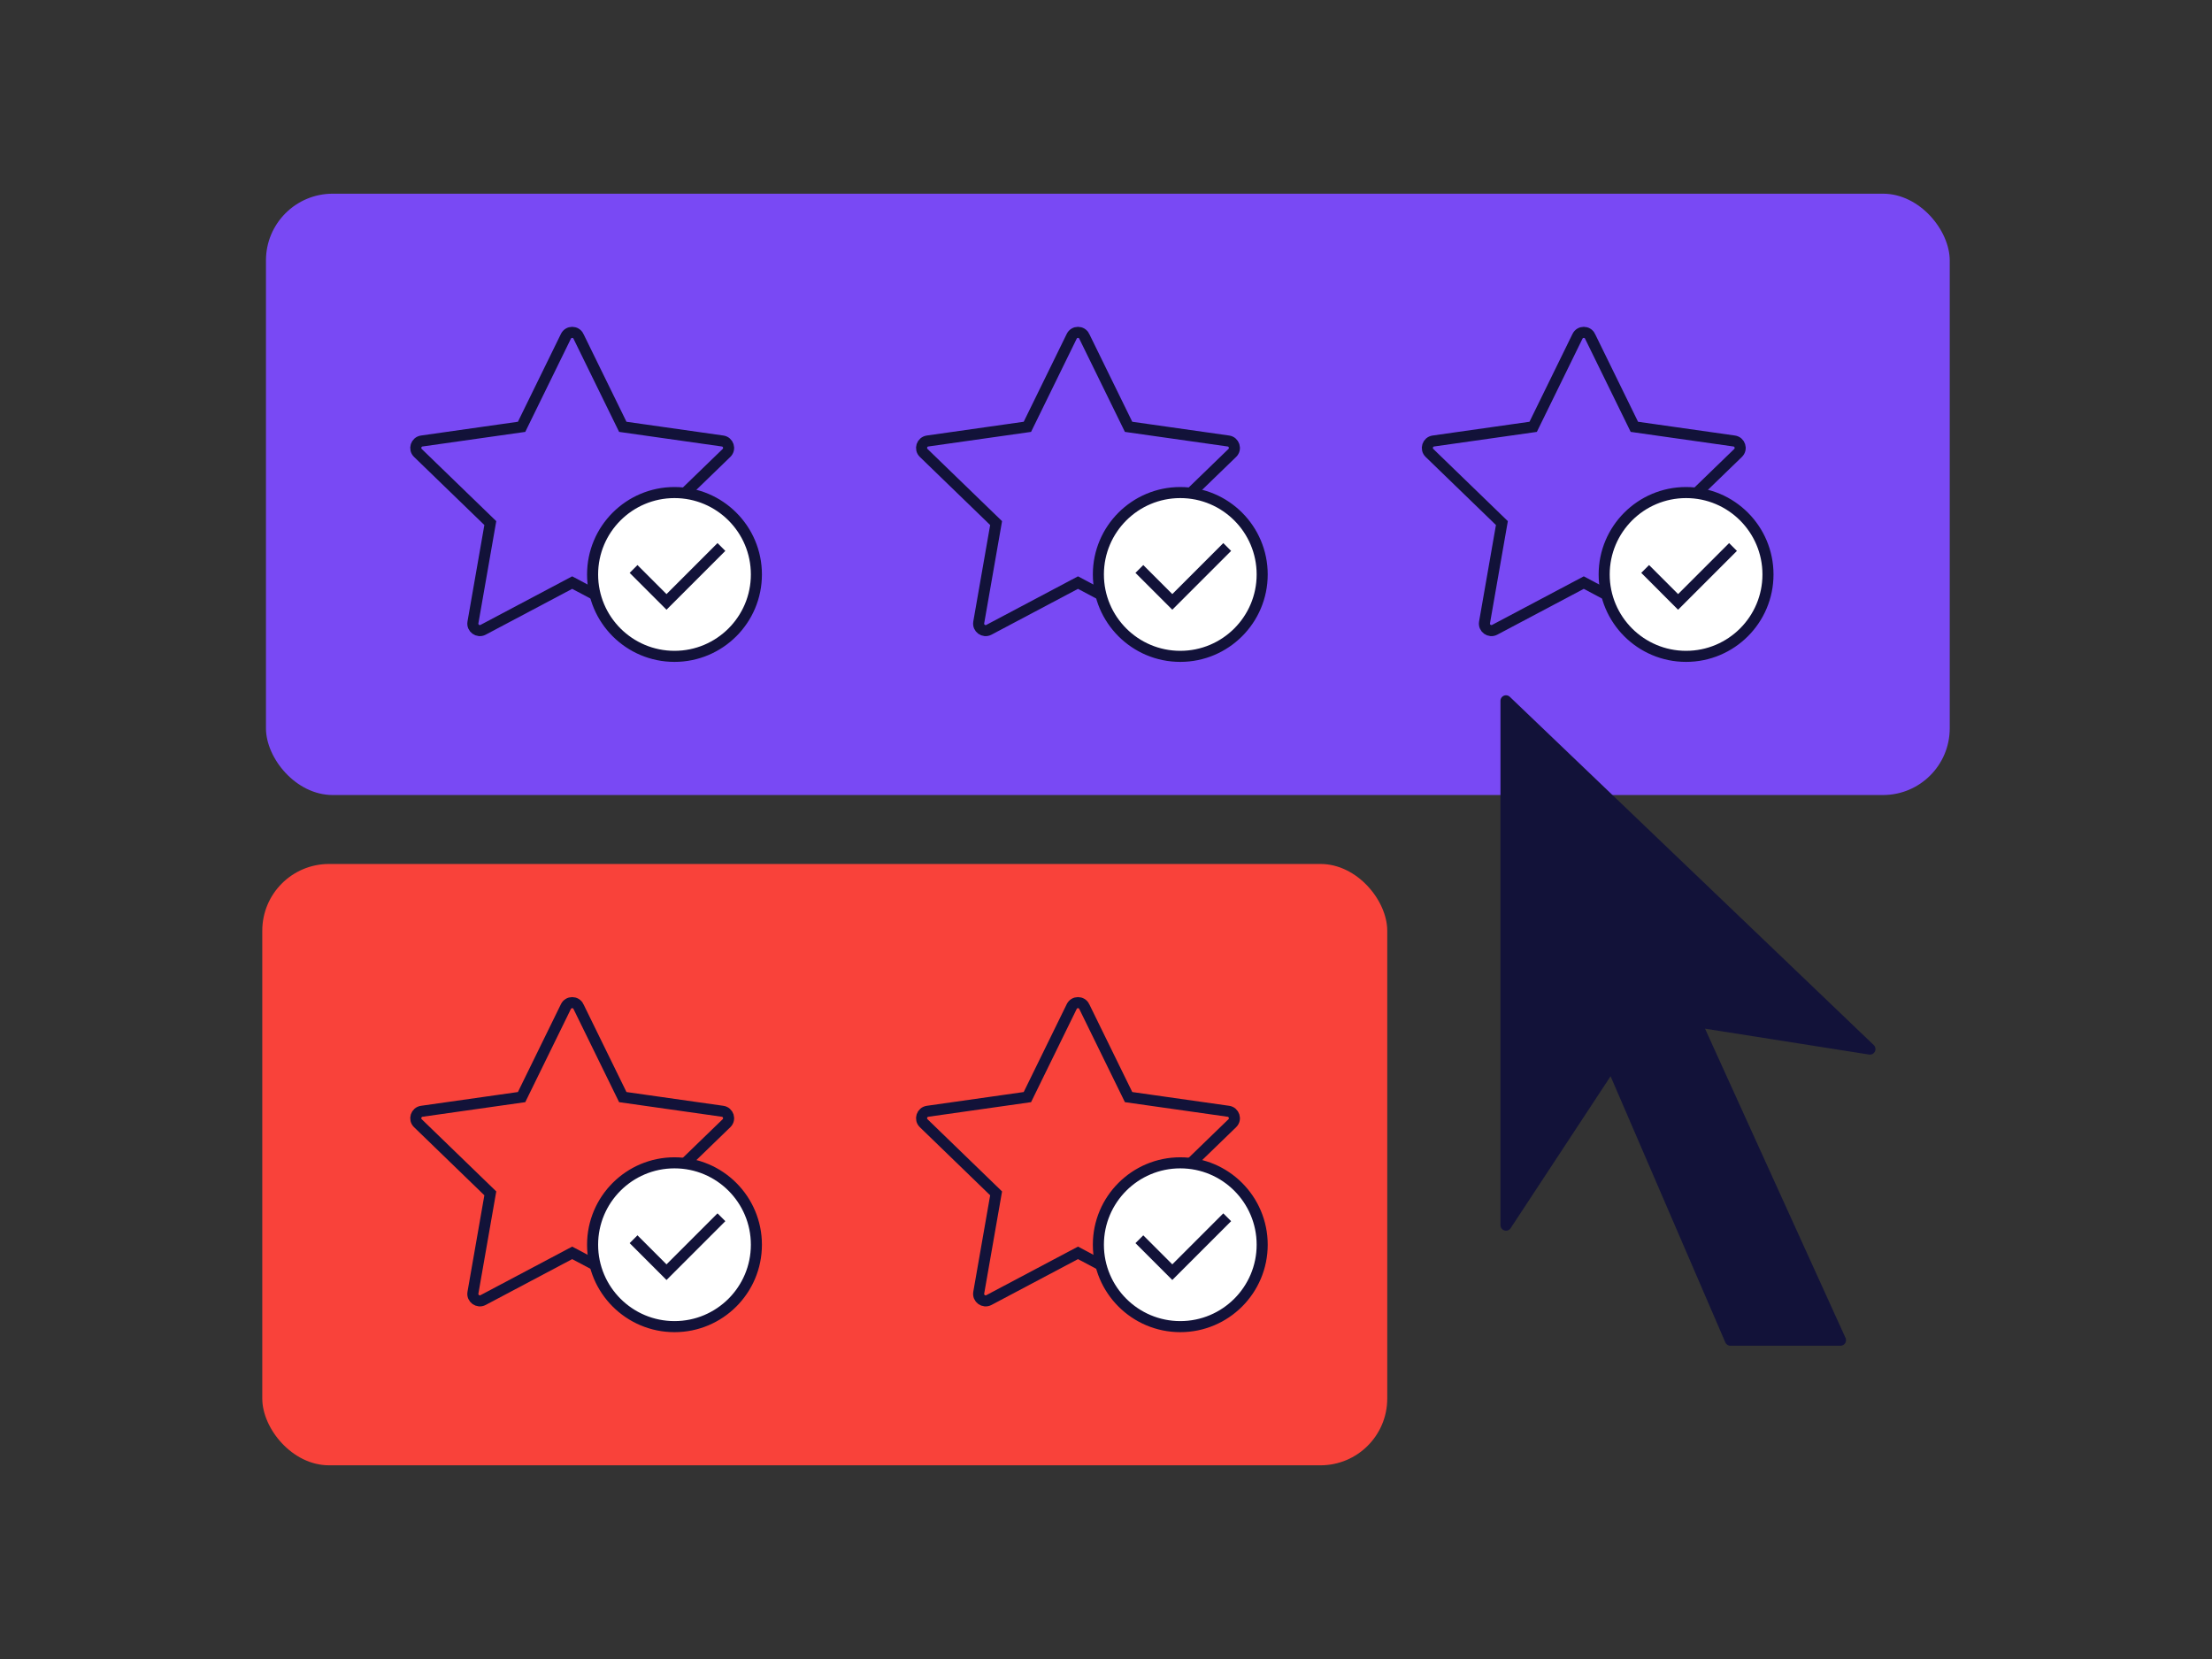 <?xml version="1.0" encoding="UTF-8"?>
<svg xmlns="http://www.w3.org/2000/svg" width="200" height="150" version="1.1" viewBox="0 0 200 150">
  <rect x="0" y="0" width="200" height="150" fill="#333333" stroke="none"/>
  <defs>
    <style>
      .cls-1 {
        fill: #fff;
      }

      .cls-1, .cls-2 {
        stroke-miterlimit: 10;
      }

      .cls-1, .cls-2, .cls-3 {
        stroke: #121239;
      }

      .cls-4 {
        fill: #7949f4;
      }

      .cls-2 {
        fill: none;
      }

      .cls-3 {
        fill: #121239;
        stroke-linecap: round;
        stroke-linejoin: round;
      }

      .cls-5 {
        fill: #f9423a;
      }
    </style>
  </defs>
  <!-- Generator: Adobe Illustrator 28.7.2, SVG Export Plug-In . SVG Version: 1.2.0 Build 154)  -->
  <g>
    <g id="Layer_2">
      <g>
        <rect class="cls-4" x="24.047" y="17.513" width="152.24" height="54.37" rx="6.034" ry="6.034"/>
        <rect class="cls-5" x="23.714" y="78.117" width="101.715" height="54.37" rx="6.034" ry="6.034"/>
        <g>
          <path class="cls-2" d="M52.302,30.406l4.008,8.186,9.024,1.282c.521.074.729.715.351,1.081l-6.547,6.341,1.57,8.979c.091.518-.454.914-.919.668l-8.054-4.267-8.054,4.267c-.465.246-1.01-.15-.919-.668l1.57-8.979-6.547-6.341c-.378-.366-.17-1.007.351-1.081l9.024-1.282,4.008-8.186c.231-.473.905-.473,1.136,0Z"/>
          <g>
            <circle class="cls-1" cx="60.985" cy="51.94" r="7.405"/>
            <polyline class="cls-2" points="57.284 51.443 60.263 54.422 65.228 49.457"/>
          </g>
          <g>
            <path class="cls-2" d="M98.034,30.406l4.008,8.186,9.024,1.282c.521.074.729.715.351,1.081l-6.547,6.341,1.57,8.979c.091.518-.454.914-.919.668l-8.054-4.267-8.054,4.267c-.465.246-1.01-.15-.919-.668l1.57-8.979-6.547-6.341c-.378-.366-.17-1.007.351-1.081l9.024-1.282,4.008-8.186c.231-.473.905-.473,1.136,0Z"/>
            <g>
              <circle class="cls-1" cx="106.716" cy="51.94" r="7.405"/>
              <polyline class="cls-2" points="103.016 51.443 105.995 54.422 110.96 49.457"/>
            </g>
          </g>
          <g>
            <path class="cls-2" d="M143.765,30.406l4.008,8.186,9.024,1.282c.521.074.729.715.351,1.081l-6.547,6.341,1.57,8.979c.091.518-.454.914-.919.668l-8.054-4.267-8.054,4.267c-.465.246-1.01-.15-.919-.668l1.57-8.979-6.547-6.341c-.378-.366-.17-1.007.351-1.081l9.024-1.282,4.008-8.186c.231-.473.905-.473,1.136,0Z"/>
            <g>
              <circle class="cls-1" cx="152.448" cy="51.94" r="7.405"/>
              <polyline class="cls-2" points="148.748 51.443 151.726 54.422 156.692 49.457"/>
            </g>
          </g>
        </g>
        <g>
          <path class="cls-2" d="M52.302,91.009l4.008,8.186,9.024,1.282c.521.074.729.715.351,1.081l-6.547,6.341,1.57,8.979c.091.518-.454.914-.919.668l-8.054-4.267-8.054,4.267c-.465.246-1.01-.15-.919-.668l1.57-8.979-6.547-6.341c-.378-.366-.17-1.007.351-1.081l9.024-1.282,4.008-8.186c.231-.473.905-.473,1.136,0Z"/>
          <g>
            <circle class="cls-1" cx="60.985" cy="112.543" r="7.405"/>
            <polyline class="cls-2" points="57.284 112.046 60.263 115.025 65.228 110.06"/>
          </g>
          <g>
            <path class="cls-2" d="M98.034,91.009l4.008,8.186,9.024,1.282c.521.074.729.715.351,1.081l-6.547,6.341,1.57,8.979c.091.518-.454.914-.919.668l-8.054-4.267-8.054,4.267c-.465.246-1.01-.15-.919-.668l1.57-8.979-6.547-6.341c-.378-.366-.17-1.007.351-1.081l9.024-1.282,4.008-8.186c.231-.473.905-.473,1.136,0Z"/>
            <g>
              <circle class="cls-1" cx="106.716" cy="112.543" r="7.405"/>
              <polyline class="cls-2" points="103.016 112.046 105.995 115.025 110.96 110.06"/>
            </g>
          </g>
        </g>
      </g>
      <path class="cls-3" d="M156.456,121.175l-10.742-24.915-9.548,14.514v-47.41l32.907,31.489-15.75-2.483,13.086,28.805h-9.953Z"/>
    </g>
  </g>
</svg>